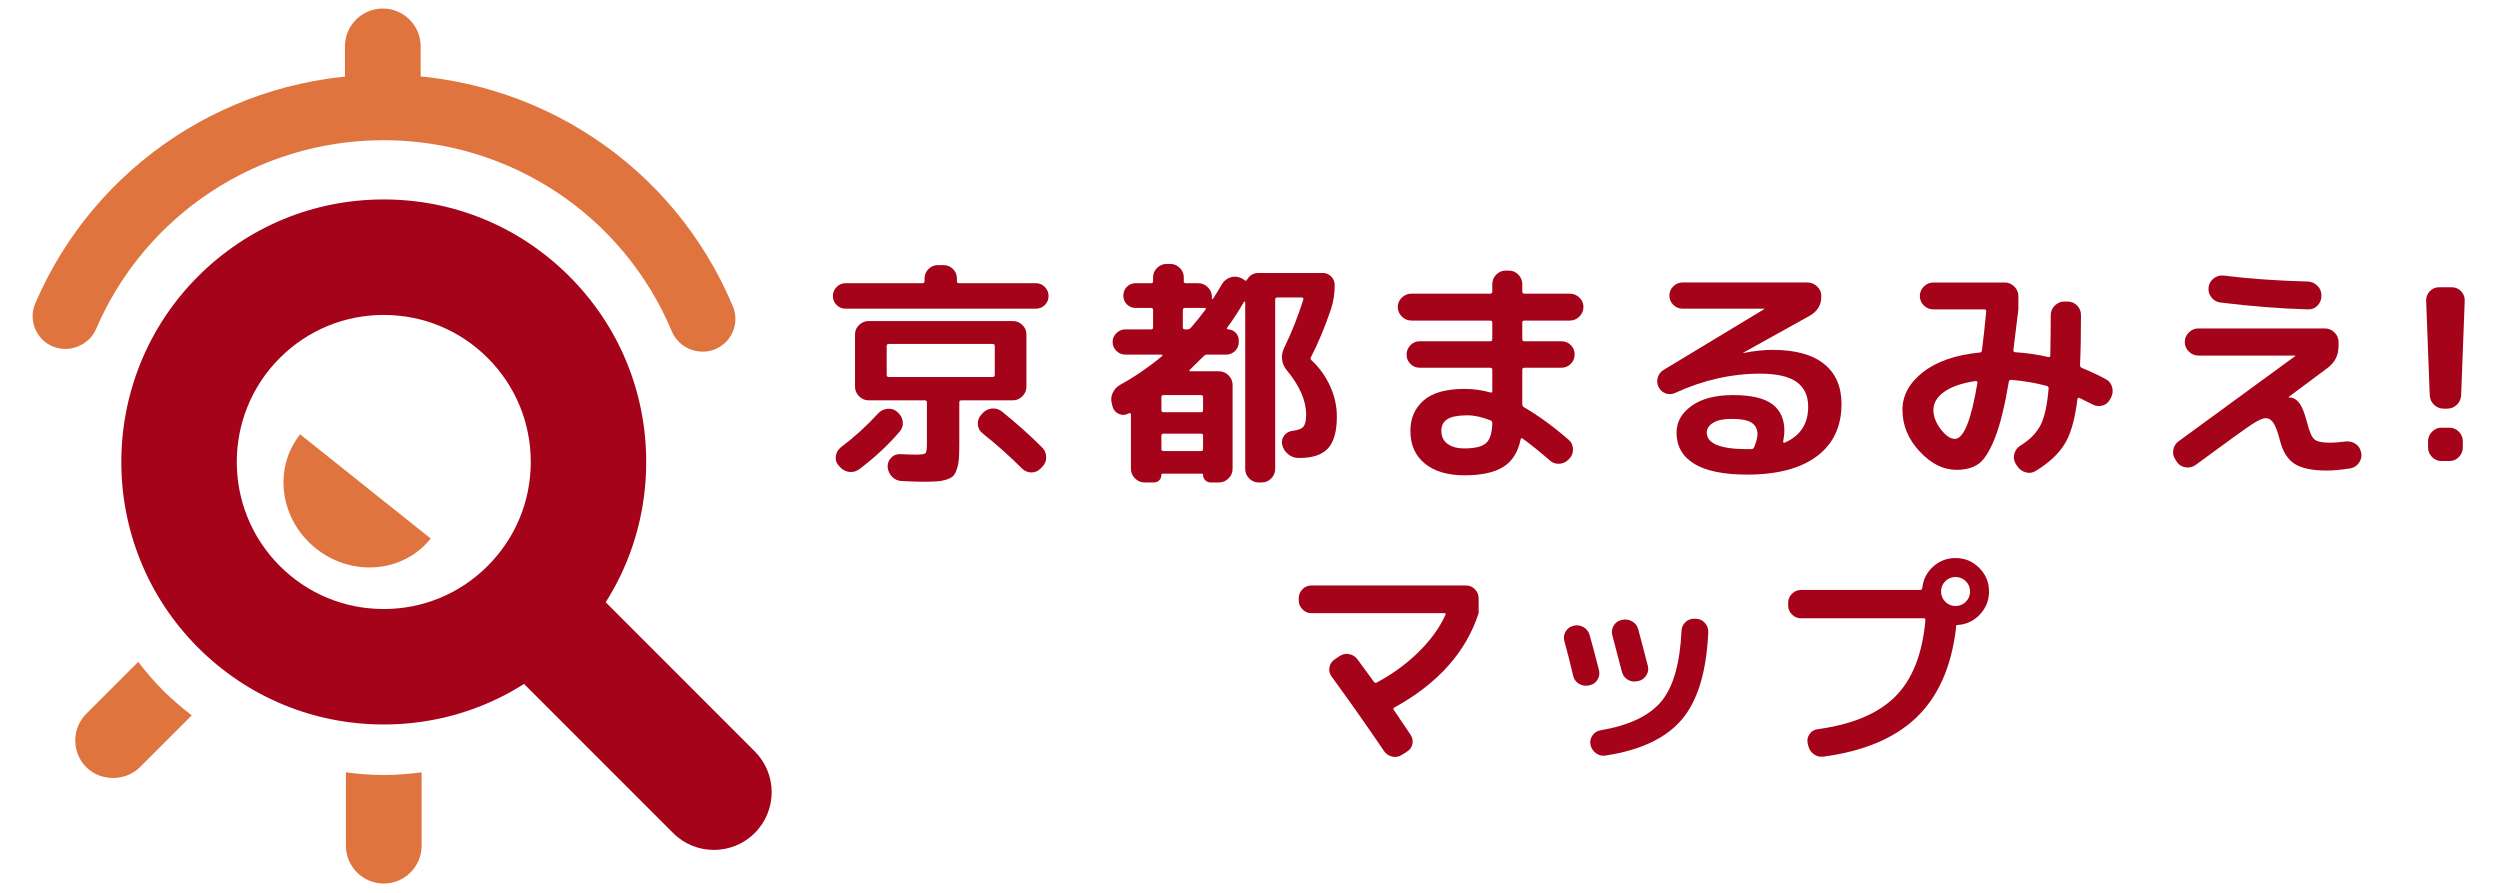 <?xml version="1.0" encoding="UTF-8"?><svg id="b" xmlns="http://www.w3.org/2000/svg" viewBox="0 0 2800 1000"><path d="M482.378,603.169c-30.604,38.4-88.154,43.355-128.542,11.107-40.387-32.183-48.275-89.387-17.669-127.817l146.211,116.711Z" style="fill:#e0743e;"/><path d="M429.752,811.416c-78.502,0-152.337-30.575-207.929-86.107-114.599-114.66-114.599-301.135,0-415.796,55.592-55.563,129.427-86.137,207.929-86.137,78.564,0,152.397,30.574,207.929,86.137,55.468,55.501,86.074,129.364,86.074,207.898s-30.606,152.366-86.074,207.898c-55.596,55.532-129.428,86.107-207.929,86.107ZM429.752,352.74c-43.985,0-85.317,17.132-116.429,48.244-64.179,64.178-64.179,168.644,0,232.855,31.048,31.11,72.443,48.275,116.429,48.275s85.381-17.165,116.427-48.275c31.11-31.078,48.274-72.443,48.274-116.458,0-43.955-17.101-85.318-48.212-116.43-31.108-31.079-72.444-48.211-116.489-48.211Z" style="fill:#a50319;"/><path d="M429.499,83.6c-170.13,0-323.222,100.556-389.985,256.172-3.851,9.023-3.976,18.995-.316,28.081,3.661,9.119,10.729,16.25,19.752,20.099,18.49,7.888,40.828-1.23,48.59-19.341,55.153-128.513,181.488-211.526,321.96-211.59,141.731,0,268.573,84.181,323.031,214.334,7.636,18.174,29.596,27.482,48.34,19.782,9.147-3.784,16.278-10.885,20.002-19.973,3.786-9.054,3.725-19.025-.061-28.048-66.008-157.667-219.605-259.517-391.312-259.517Z" style="fill:#e0743e;"/><path d="M428.741,9.546c-23.41,0-42.405,18.995-42.405,42.377v86.042c32.814-4.293,52.439-4.418,84.811-.538V51.922c0-23.382-18.995-42.377-42.406-42.377Z" style="fill:#e0743e;"/><path d="M387.409,947.183c0,23.35,19.057,42.406,42.405,42.406s42.405-19.057,42.405-42.406v-82.161c-30.415,3.976-54.27,4.039-84.811,0v82.161Z" style="fill:#e0743e;"/><path d="M154.804,741.273l-58.119,58.09c-16.533,16.534-16.533,43.416,0,59.95,15.966,15.995,43.92,15.995,59.949,0l58.12-58.09c-12.179-9.371-22.781-18.553-32.12-27.924-9.276-9.244-18.428-19.782-27.83-32.026Z" style="fill:#e0743e;"/><path d="M799.543,951.916c-16.471,0-33.067-6.278-45.688-18.933l-203.385-203.415c-25.306-25.273-25.306-66.196,0-91.501,25.241-25.242,66.194-25.209,91.437,0l203.387,203.447c25.305,25.275,25.305,66.197,0,91.469-12.559,12.654-29.154,18.933-45.75,18.933Z" style="fill:#a50319;"/><path d="M946.972,345.722c-3.911,0-7.244-1.375-9.998-4.133-2.758-2.754-4.132-6.086-4.132-9.998,0-3.908,1.374-7.286,4.132-10.131,2.754-2.842,6.087-4.266,9.998-4.266h86.117c1.6,0,2.399-.709,2.399-2.133v-3.2c0-4.087,1.466-7.599,4.399-10.531,2.933-2.933,6.44-4.399,10.531-4.399h6.398c4.087,0,7.599,1.467,10.531,4.399s4.399,6.444,4.399,10.531v3.2c0,1.424.8,2.133,2.399,2.133h86.116c3.908,0,7.24,1.424,9.998,4.266,2.754,2.845,4.133,6.223,4.133,10.131,0,3.912-1.379,7.244-4.133,9.998-2.758,2.758-6.09,4.133-9.998,4.133h-213.292ZM1005.627,461.966c3.199,2.846,5.021,6.357,5.466,10.531.441,4.178-.758,7.865-3.6,11.065-13.155,15.289-28.261,29.328-45.324,42.125-3.558,2.486-7.378,3.42-11.464,2.799-4.092-.625-7.466-2.533-10.132-5.732l-1.333-1.332c-2.666-3.025-3.691-6.574-3.066-10.664.621-4.088,2.533-7.375,5.732-9.865,15.639-11.906,29.503-24.529,41.592-37.859,2.842-3.021,6.308-4.754,10.398-5.199,4.087-.441,7.731.666,10.931,3.332l.8.801ZM1009.894,538.751c-4.267-.18-7.865-1.779-10.798-4.799-2.934-3.025-4.579-6.666-4.933-10.932-.18-3.912,1.107-7.332,3.865-10.266,2.754-2.932,6.174-4.307,10.265-4.131,5.686.357,11.731.533,18.13.533,5.686,0,9.065-.533,10.132-1.6,1.066-1.068,1.6-4.621,1.6-10.666v-46.124c0-1.6-.8-2.399-2.399-2.399h-62.921c-4.091,0-7.644-1.508-10.665-4.532-3.024-3.021-4.532-6.573-4.532-10.665v-58.654c0-4.088,1.508-7.6,4.532-10.531,3.021-2.934,6.574-4.4,10.665-4.4h161.568c4.087,0,7.64,1.467,10.664,4.4,3.021,2.932,4.533,6.443,4.533,10.531v58.654c0,4.092-1.513,7.644-4.533,10.665-3.024,3.024-6.577,4.532-10.664,4.532h-57.589c-1.6,0-2.399.8-2.399,2.399v45.058c0,7.291-.134,13.023-.4,17.197s-.979,8.086-2.133,11.73c-1.158,3.641-2.491,6.307-3.999,7.998-1.513,1.688-3.999,3.109-7.465,4.268-3.467,1.152-7.199,1.865-11.198,2.133-3.999.266-9.465.398-16.396.398-4.979,0-12.623-.266-22.929-.799ZM995.496,422.239h116.244c1.6,0,2.399-.799,2.399-2.398v-32.261c0-1.6-.8-2.399-2.399-2.399h-116.244c-1.6,0-2.399.8-2.399,2.399v32.261c0,1.6.8,2.398,2.399,2.398ZM1100.542,485.428c-3.199-2.487-4.979-5.774-5.332-9.864-.358-4.088.8-7.641,3.466-10.665l1.6-1.866c2.841-3.199,6.354-5.019,10.531-5.466,4.175-.441,7.953.667,11.331,3.333,15.997,12.797,31.102,26.307,45.325,40.525,2.841,3.023,4.266,6.623,4.266,10.797s-1.513,7.773-4.532,10.799l-1.601,1.6c-2.845,3.019-6.311,4.533-10.398,4.533-4.091,0-7.644-1.514-10.665-4.533-13.863-13.863-28.527-26.928-43.991-39.192Z" style="fill:#a50319;"/><path d="M1447.941,482.495c6.04-.709,10.039-2.309,11.997-4.799,1.954-2.487,2.934-6.933,2.934-13.331,0-15.639-7.199-32.169-21.597-49.591-3.024-3.553-4.799-7.553-5.332-11.998-.533-4.439.175-8.706,2.133-12.797,8.352-17.064,15.552-35.193,21.596-54.389.354-1.601-.179-2.4-1.6-2.4h-27.461c-1.6,0-2.399.8-2.399,2.4v189.562c0,4.086-1.467,7.641-4.399,10.664-2.933,3.022-6.444,4.533-10.531,4.533h-3.732c-4.091,0-7.599-1.512-10.531-4.533-2.933-3.023-4.399-6.578-4.399-10.664v-186.897c0-.354-.179-.533-.533-.533-.358,0-.625.092-.8.266-6.224,10.844-12.531,20.529-18.93,29.061-.358.358-.399.759-.133,1.2.267.445.574.666.933.666,3.374,0,6.266,1.199,8.665,3.6,2.399,2.399,3.6,5.291,3.6,8.664v1.867c0,3.912-1.379,7.244-4.133,9.998-2.758,2.758-6.091,4.133-9.998,4.133h-21.596c-1.246,0-2.491.625-3.732,1.865-3.379,3.379-8.532,8.445-15.464,15.197-.358.18-.445.492-.267.934.175.445.441.666.8.666h32.261c4.086,0,7.64,1.513,10.664,4.533,3.021,3.023,4.532,6.578,4.532,10.664v94.115c0,4.086-1.512,7.641-4.532,10.664-3.024,3.022-6.578,4.533-10.664,4.533h-9.332c-2.312,0-4.311-.801-5.999-2.4-1.691-1.6-2.532-3.644-2.532-6.131,0-.893-.446-1.334-1.333-1.334h-43.992c-.891,0-1.333.441-1.333,1.334,0,2.486-.8,4.531-2.399,6.131s-3.644,2.4-6.132,2.4h-10.398c-4.091,0-7.644-1.512-10.664-4.533-3.024-3.023-4.532-6.578-4.532-10.664v-61.055c0-.533-.226-.934-.667-1.199-.445-.268-.846-.309-1.199-.134-.18.179-.358.267-.534.267-.179,0-.357.092-.533.267-3.558,1.778-7.11,1.866-10.664.267-3.558-1.6-5.865-4.266-6.932-7.998l-.8-3.199c-1.246-4.267-.934-8.398.933-12.398,1.866-3.999,4.753-7.064,8.665-9.198,16.172-8.886,31.727-19.55,46.657-31.993.354-.176.442-.488.267-.934-.179-.441-.445-.666-.8-.666h-40.525c-3.911,0-7.29-1.375-10.131-4.133-2.846-2.754-4.266-6.086-4.266-9.998,0-3.908,1.42-7.24,4.266-9.998,2.841-2.754,6.22-4.133,10.131-4.133h28.795c1.42,0,2.133-.8,2.133-2.399v-19.463c0-1.421-.713-2.133-2.133-2.133h-17.33c-3.912,0-7.198-1.333-9.865-3.999-2.666-2.666-3.999-5.953-3.999-9.865,0-3.908,1.333-7.199,3.999-9.865,2.667-2.666,5.953-3.998,9.865-3.998h17.33c1.42,0,2.133-.709,2.133-2.133v-4.533c0-4.086,1.508-7.599,4.532-10.531,3.021-2.933,6.574-4.398,10.665-4.398h3.999c4.087,0,7.64,1.466,10.664,4.398,3.021,2.933,4.533,6.445,4.533,10.531v4.533c0,1.424.708,2.133,2.133,2.133h14.13c4.087,0,7.641,1.512,10.665,4.531,3.021,3.025,4.532,6.578,4.532,10.665v1.866c0,.358.175.579.533.667.354.091.621-.042.8-.399,4.087-6.399,7.286-11.641,9.599-15.73,2.133-3.732,5.153-6.354,9.065-7.865,3.908-1.508,7.819-1.467,11.731.133l1.333.533c.888.358,2.041,1.066,3.466,2.133,1.066,1.066,1.954.979,2.666-.267,3.021-5.153,7.374-7.731,13.065-7.731h71.72c3.907,0,7.152,1.333,9.731,3.999,2.574,2.666,3.865,5.957,3.865,9.864,0,9.424-1.425,18.396-4.266,26.929-6.757,19.909-14.223,37.772-22.395,53.589-.713,1.426-.446,2.579.8,3.467,8.886,8.356,15.817,18.042,20.796,29.061,4.974,11.023,7.465,22.309,7.465,33.86,0,16.53-3.291,28.395-9.864,35.593-6.578,7.199-17.064,10.799-31.461,10.799h-1.866c-4.266,0-8.132-1.467-11.598-4.4-3.466-2.932-5.644-6.531-6.532-10.797-.712-3.732.134-7.107,2.533-10.132,2.399-3.021,5.553-4.708,9.465-5.065ZM1345.295,442.503h-42.126c-1.6,0-2.399.8-2.399,2.399v14.398c0,1.6.8,2.398,2.399,2.398h42.126c1.42,0,2.133-.799,2.133-2.398v-14.398c0-1.6-.713-2.399-2.133-2.399ZM1347.428,503.024v-14.931c0-1.6-.713-2.399-2.133-2.399h-42.126c-1.6,0-2.399.8-2.399,2.399v14.931c0,1.424.8,2.133,2.399,2.133h42.126c1.42,0,2.133-.709,2.133-2.133ZM1350.094,346.788c.887-1.242.62-1.866-.8-1.866h-22.129c-1.6,0-2.399.712-2.399,2.133v19.463c0,1.6.8,2.399,2.399,2.399h2.933c1.241,0,2.487-.621,3.732-1.866,5.686-6.573,11.106-13.331,16.264-20.263Z" style="fill:#a50319;"/><path d="M1580.716,359.052c-4.091,0-7.644-1.508-10.664-4.531-3.024-3.022-4.533-6.574-4.533-10.666,0-4.086,1.509-7.598,4.533-10.531,3.019-2.932,6.573-4.398,10.664-4.398h88.25c1.6,0,2.399-.8,2.399-2.399v-8.265c0-4.088,1.466-7.641,4.399-10.665,2.933-3.021,6.44-4.532,10.531-4.532h3.732c4.087,0,7.599,1.512,10.531,4.532,2.933,3.024,4.399,6.577,4.399,10.665v8.265c0,1.6.8,2.399,2.399,2.399h50.923c4.087,0,7.641,1.467,10.665,4.398,3.021,2.934,4.532,6.445,4.532,10.531,0,4.092-1.512,7.644-4.532,10.666-3.024,3.023-6.578,4.531-10.665,4.531h-50.923c-1.6,0-2.399.713-2.399,2.133v18.664c0,1.6.8,2.398,2.399,2.398h41.592c4.087,0,7.553,1.426,10.398,4.267,2.842,2.845,4.267,6.311,4.267,10.398,0,4.092-1.425,7.6-4.267,10.531-2.845,2.934-6.311,4.399-10.398,4.399h-41.592c-1.6,0-2.399.8-2.399,2.399v38.393c0,1.425.62,2.579,1.866,3.467,15.996,9.244,32.614,21.328,49.856,36.26,3.199,2.666,4.887,6.131,5.065,10.396.176,4.268-1.157,7.912-3.999,10.932l-.8.801c-2.845,3.019-6.356,4.666-10.531,4.932-4.178.268-7.777-1.025-10.798-3.865-11.197-9.773-21.241-17.863-30.127-24.263-1.246-.888-2.046-.62-2.4.8-2.845,14.223-9.289,24.482-19.329,30.795-10.044,6.307-24.574,9.465-43.592,9.465-18.842,0-33.639-4.4-44.391-13.197-10.757-8.799-16.131-21.018-16.131-36.66,0-14.039,4.933-25.37,14.797-33.994,9.865-8.619,25.104-12.93,45.725-12.93,10.132,0,19.817,1.332,29.061,3.998,1.42.359,2.133-.174,2.133-1.6v-23.729c0-1.6-.8-2.399-2.399-2.399h-78.918c-4.091,0-7.557-1.421-10.398-4.266-2.845-2.841-4.266-6.308-4.266-10.398s1.421-7.6,4.266-10.531c2.842-2.934,6.308-4.4,10.398-4.4h78.918c1.6,0,2.399-.799,2.399-2.398v-18.396c0-1.6-.8-2.4-2.399-2.4h-88.25ZM1640.171,502.224c11.731,0,19.817-1.999,24.263-5.998,4.44-3.999,6.752-11.506,6.932-22.529,0-1.42-.713-2.399-2.133-2.933-9.599-3.732-18.13-5.599-25.596-5.599-10.489,0-17.996,1.425-22.528,4.266-4.532,2.846-6.799,7.199-6.799,13.065,0,6.224,2.267,11.065,6.799,14.53s10.885,5.198,19.062,5.198Z" style="fill:#a50319;"/><path d="M1876.126,440.103c-3.558,1.6-7.065,1.779-10.531.533-3.467-1.24-6.091-3.553-7.865-6.932-1.779-3.374-2.133-6.973-1.066-10.797,1.066-3.82,3.286-6.707,6.665-8.666l112.512-67.986.267-.267-.267-.267h-91.449c-3.912,0-7.332-1.421-10.265-4.266-2.933-2.842-4.399-6.308-4.399-10.398,0-4.086,1.467-7.553,4.399-10.398,2.933-2.84,6.353-4.266,10.265-4.266h139.973c4.087,0,7.686,1.467,10.798,4.399,3.108,2.933,4.666,6.444,4.666,10.531.354,9.777-3.999,17.243-13.065,22.395l-74.385,41.326v.266h.533c11.73-2.308,22.482-3.466,32.26-3.466,25.416,0,44.658,5.245,57.723,15.73,13.063,10.489,19.596,25.42,19.596,44.792,0,25.24-9.156,44.749-27.461,58.522-18.31,13.771-44.35,20.662-78.118,20.662-26.486,0-46.304-4.045-59.455-12.131-13.156-8.086-19.73-19.771-19.73-35.06,0-11.731,5.599-21.638,16.797-29.727,11.197-8.086,26.661-12.131,46.391-12.131,20.263,0,34.927,3.379,43.991,10.131,9.065,6.758,13.598,16.709,13.598,29.861,0,3.199-.446,7.198-1.333,11.998-.18.533-.046.933.399,1.199.442.267.842.312,1.2.133,17.597-7.64,26.395-21.062,26.395-40.258,0-12.265-4.311-21.505-12.931-27.729-8.623-6.22-22.354-9.332-41.192-9.332-31.818,0-63.454,7.199-94.914,21.596ZM1964.642,500.892c2.487-6.041,3.732-10.932,3.732-14.664,0-5.508-2.133-9.731-6.398-12.664-4.266-2.934-11.91-4.399-22.929-4.399-8.89,0-15.688,1.466-20.396,4.399-4.711,2.933-7.065,6.531-7.065,10.798,0,12.443,15.105,18.663,45.325,18.663h4.799c1.241,0,2.221-.709,2.933-2.133Z" style="fill:#a50319;"/><path d="M2191.266,526.22c-14.756,0-28.528-6.891-41.325-20.662-12.798-13.773-19.196-29.282-19.196-46.525,0-16.172,7.686-30.26,23.061-42.258,15.372-11.998,36.66-19.33,63.855-21.996,1.066,0,1.774-.799,2.133-2.399,1.6-12.438,3.2-27.015,4.8-43.725,0-1.421-.713-2.133-2.134-2.133h-57.055c-4.091,0-7.644-1.466-10.665-4.399-3.024-2.933-4.532-6.44-4.532-10.531,0-4.086,1.508-7.641,4.532-10.664,3.021-3.021,6.574-4.533,10.665-4.533h79.984c4.086,0,7.64,1.513,10.664,4.533,3.021,3.023,4.532,6.578,4.532,10.664v14.931c-1.778,15.288-3.644,30.485-5.599,45.591-.179.713,0,1.291.533,1.733.533.445,1.154.667,1.866.667,13.331.891,25.504,2.666,36.526,5.332,1.6.357,2.399-.176,2.399-1.6.354-17.418.533-32.527.533-45.325,0-4.087,1.508-7.64,4.532-10.665,3.021-3.019,6.574-4.531,10.665-4.531h3.466c4.266,0,7.865,1.466,10.798,4.398,2.933,2.934,4.399,6.532,4.399,10.798,0,22.929-.358,41.505-1.066,55.723,0,1.778.708,2.933,2.133,3.466,9.952,4.092,18.838,8.266,26.661,12.531,3.733,1.958,6.133,4.979,7.199,9.065,1.066,4.092.62,7.998-1.333,11.731l-1.066,1.866c-1.779,3.558-4.624,5.865-8.532,6.932-3.911,1.066-7.644.625-11.197-1.332l-14.398-7.199c-1.246-.533-2.046-.088-2.399,1.333-2.666,22.221-7.378,38.884-14.131,49.99-6.757,11.11-17.509,21.196-32.261,30.261-3.558,2.309-7.377,2.887-11.464,1.732-4.091-1.158-7.29-3.512-9.599-7.064l-1.6-2.4c-2.133-3.553-2.666-7.332-1.6-11.33,1.066-4,3.375-7.066,6.933-9.199,10.306-6.398,17.73-13.904,22.262-22.528,4.532-8.619,7.599-22.35,9.198-41.192,0-1.774-.533-2.754-1.6-2.933-12.265-3.374-25.595-5.686-39.992-6.932-1.778,0-2.758.625-2.933,1.866-4.624,27.729-9.865,48.924-15.73,63.588s-11.956,24.221-18.263,28.66c-6.311,4.441-14.531,6.666-24.662,6.666ZM2212.595,426.773c-15.464,2.312-27.194,6.357-35.193,12.131-7.998,5.778-11.997,12.489-11.997,20.129,0,7.291,2.753,14.531,8.265,21.73,5.507,7.198,10.752,10.798,15.73,10.798,9.952,0,18.396-20.971,25.328-62.921.175-.533,0-1.02-.533-1.466-.533-.441-1.066-.575-1.6-.4Z" style="fill:#a50319;"/><path d="M2438.151,517.421l-1.333-2.133c-2.491-3.373-3.425-7.107-2.8-11.197.621-4.087,2.62-7.373,5.999-9.865l130.642-95.447c.175,0,.267-.088.267-.268,0-.174-.18-.266-.533-.266h-108.246c-4.091,0-7.644-1.508-10.665-4.533-3.024-3.019-4.532-6.573-4.532-10.664,0-4.087,1.508-7.641,4.532-10.665,3.021-3.021,6.574-4.532,10.665-4.532h141.839c4.087,0,7.641,1.512,10.665,4.532,3.019,3.024,4.532,6.578,4.532,10.665v4.532c0,10.132-3.999,18.222-11.998,24.262l-43.991,32.794v.267c0,.179.175.267.533.267h.267c4.266,0,7.999,2.092,11.198,6.266,3.199,4.178,6.132,11.51,8.798,21.996,2.487,9.955,5.199,16.176,8.132,18.662,2.933,2.491,8.753,3.732,17.464,3.732,4.799,0,10.485-.441,17.062-1.332,4.267-.533,8.086.312,11.465,2.532,3.374,2.225,5.42,5.29,6.132,9.198l.267.533c.888,4.092.088,7.91-2.399,11.465-2.491,3.553-5.778,5.686-9.864,6.398-10.844,1.6-19.555,2.4-26.129,2.4-16.355,0-28.44-2.533-36.259-7.6-7.824-5.066-13.244-13.73-16.264-25.994-2.491-9.599-4.933-16.172-7.332-19.73-2.399-3.553-5.291-5.332-8.665-5.332-3.379,0-8.577,2.312-15.597,6.932-7.024,4.625-27.953,19.73-62.788,45.324-3.379,2.488-7.157,3.42-11.331,2.801-4.179-.625-7.424-2.625-9.731-6ZM2490.674,308.662c28.615,3.558,59.989,5.778,94.115,6.665,4.087.18,7.641,1.733,10.665,4.666,3.021,2.933,4.532,6.445,4.532,10.531v1.066c0,4.091-1.467,7.644-4.399,10.664-2.933,3.025-6.444,4.445-10.531,4.267-31.46-.888-64.254-3.466-98.381-7.731-4.091-.533-7.423-2.487-9.998-5.866-2.578-3.374-3.599-7.106-3.065-11.198.533-4.086,2.486-7.419,5.865-9.998,3.374-2.574,7.106-3.599,11.197-3.065Z" style="fill:#a50319;"/><path d="M2737.026,457.7c-4.267,0-7.911-1.467-10.932-4.399-3.024-2.933-4.624-6.532-4.799-10.798l-3.999-105.58c-.18-4.086,1.153-7.64,3.999-10.664,2.841-3.021,6.307-4.533,10.398-4.533h14.398c4.087,0,7.553,1.513,10.398,4.533,2.841,3.024,4.174,6.578,3.999,10.664l-3.999,105.58c-.18,4.266-1.779,7.865-4.8,10.798-3.024,2.933-6.665,4.399-10.931,4.399h-3.732ZM2743.425,479.028c4.087,0,7.599,1.513,10.531,4.533,2.933,3.024,4.399,6.578,4.399,10.664v6.932c0,4.092-1.467,7.644-4.399,10.666-2.933,3.023-6.444,4.531-10.531,4.531h-9.065c-4.091,0-7.599-1.508-10.531-4.531-2.934-3.022-4.399-6.574-4.399-10.666v-6.932c0-4.086,1.466-7.64,4.399-10.664,2.933-3.021,6.44-4.533,10.531-4.533h9.065Z" style="fill:#a50319;"/><path d="M1468.613,686.728c-3.835,0-7.123-1.414-9.873-4.249-2.749-2.832-4.124-6.163-4.124-9.998v-2.5c0-3.831,1.375-7.162,4.124-9.998,2.75-2.831,6.038-4.249,9.873-4.249h173.467c3.831,0,7.123,1.418,9.873,4.249,2.749,2.836,4.124,6.167,4.124,9.998v16.747c-14.165,43.659-45.659,78.902-94.481,105.73-1.168.668-1.336,1.586-.5,2.749,2.332,3.336,5.581,8.124,9.748,14.373,4.163,6.248,7.163,10.708,8.998,13.372,2.164,3.335,2.832,6.835,2,10.498-.836,3.667-2.918,6.499-6.249,8.498l-5.499,3.499c-3.335,2.164-6.916,2.832-10.748,2-3.835-.836-6.916-2.917-9.248-6.249-18.832-27.826-38.41-55.653-58.738-83.483-2.336-3.163-3.125-6.624-2.375-10.373s2.707-6.706,5.874-8.873l5.249-3.5c3.331-2.331,6.956-3.124,10.873-2.374,3.913.75,7.038,2.71,9.373,5.874,1.832,2.499,7.998,10.916,18.496,25.245.832,1.167,1.832,1.417,3,.75,17.828-9.499,33.532-20.953,47.115-34.369,13.58-13.411,23.535-27.201,29.869-41.366.664-1.332.25-2-1.249-2h-148.972Z" style="fill:#a50319;"/><path d="M1762.057,757.214c-4-16.829-7.335-29.908-9.998-39.242-1-3.831-.5-7.413,1.499-10.748,2-3.331,4.831-5.413,8.499-6.249l.5-.25c3.831-.832,7.455-.289,10.872,1.625,3.414,1.918,5.706,4.792,6.874,8.623,3.331,11.666,6.831,24.831,10.498,39.492,1,3.668.5,7.21-1.5,10.623-1.999,3.418-4.917,5.542-8.748,6.374l-1.25.25c-3.835.836-7.459.211-10.873-1.875-3.417-2.081-5.541-4.956-6.373-8.623ZM1899.529,692.977c4,.168,7.331,1.749,9.998,4.749,2.664,2.999,3.914,6.499,3.75,10.498-2,44.159-11.873,76.695-29.62,97.606-17.746,20.914-46.201,34.368-85.358,40.367-3.999.664-7.623-.211-10.872-2.624-3.25-2.418-5.292-5.624-6.124-9.623-.668-3.664.082-7.081,2.249-10.248,2.164-3.164,5.163-5.081,8.999-5.749,32.157-5.499,54.903-16.329,68.236-32.494,13.329-16.16,20.828-42.491,22.496-78.984.164-3.831,1.663-7.08,4.499-9.748,2.831-2.663,6.162-3.913,9.998-3.749h1.749ZM1833.792,762.963c-3.835.836-7.416.25-10.747-1.75-3.336-1.999-5.499-4.913-6.499-8.748-1.5-5.499-5.085-19.16-10.748-40.992-1-3.831-.5-7.412,1.5-10.748,1.999-3.331,4.831-5.413,8.498-6.249l1.25-.249c3.831-.832,7.498-.25,10.998,1.749,3.499,2,5.748,4.917,6.748,8.748,4.663,17.333,8.249,30.994,10.748,40.992,1,3.668.457,7.21-1.625,10.623-2.085,3.417-5.042,5.542-8.873,6.374l-1.25.25Z" style="fill:#a50319;"/><path d="M2190.223,624.989c10.33,0,19.16,3.668,26.495,10.998,7.33,7.335,10.998,16.165,10.998,26.495,0,9.834-3.375,18.371-10.123,25.62-6.749,7.248-15.04,11.209-24.87,11.872-1.336,0-2,.586-2,1.75v2c-5.167,43.159-19.914,76.402-44.241,99.731-24.331,23.331-59.156,37.992-104.48,43.991-4,.5-7.585-.461-10.748-2.874-3.168-2.418-5.167-5.542-5.999-9.374l-.75-2.999c-.668-3.663.082-7.038,2.25-10.123,2.163-3.081,5.163-4.874,8.998-5.374,38.992-5.331,68.025-17.578,87.108-36.743,19.078-19.16,30.283-47.654,33.618-85.483,0-1.331-.586-1.999-1.75-1.999h-137.723c-3.836,0-7.167-1.414-9.998-4.249-2.836-2.832-4.249-6.163-4.249-9.998v-3.25c0-3.831,1.413-7.162,4.249-9.998,2.831-2.831,6.162-4.249,9.998-4.249h133.724c1.164,0,1.914-.75,2.25-2.249.999-9.498,5.038-17.454,12.122-23.871,7.081-6.412,15.454-9.623,25.12-9.623ZM2178.725,673.981c3.164,3.167,6.999,4.749,11.498,4.749s8.331-1.582,11.498-4.749c3.163-3.164,4.749-6.999,4.749-11.498s-1.586-8.33-4.749-11.498c-3.167-3.163-6.999-4.749-11.498-4.749s-8.334,1.586-11.498,4.749c-3.167,3.168-4.749,6.999-4.749,11.498s1.582,8.334,4.749,11.498Z" style="fill:#a50319;"/></svg>